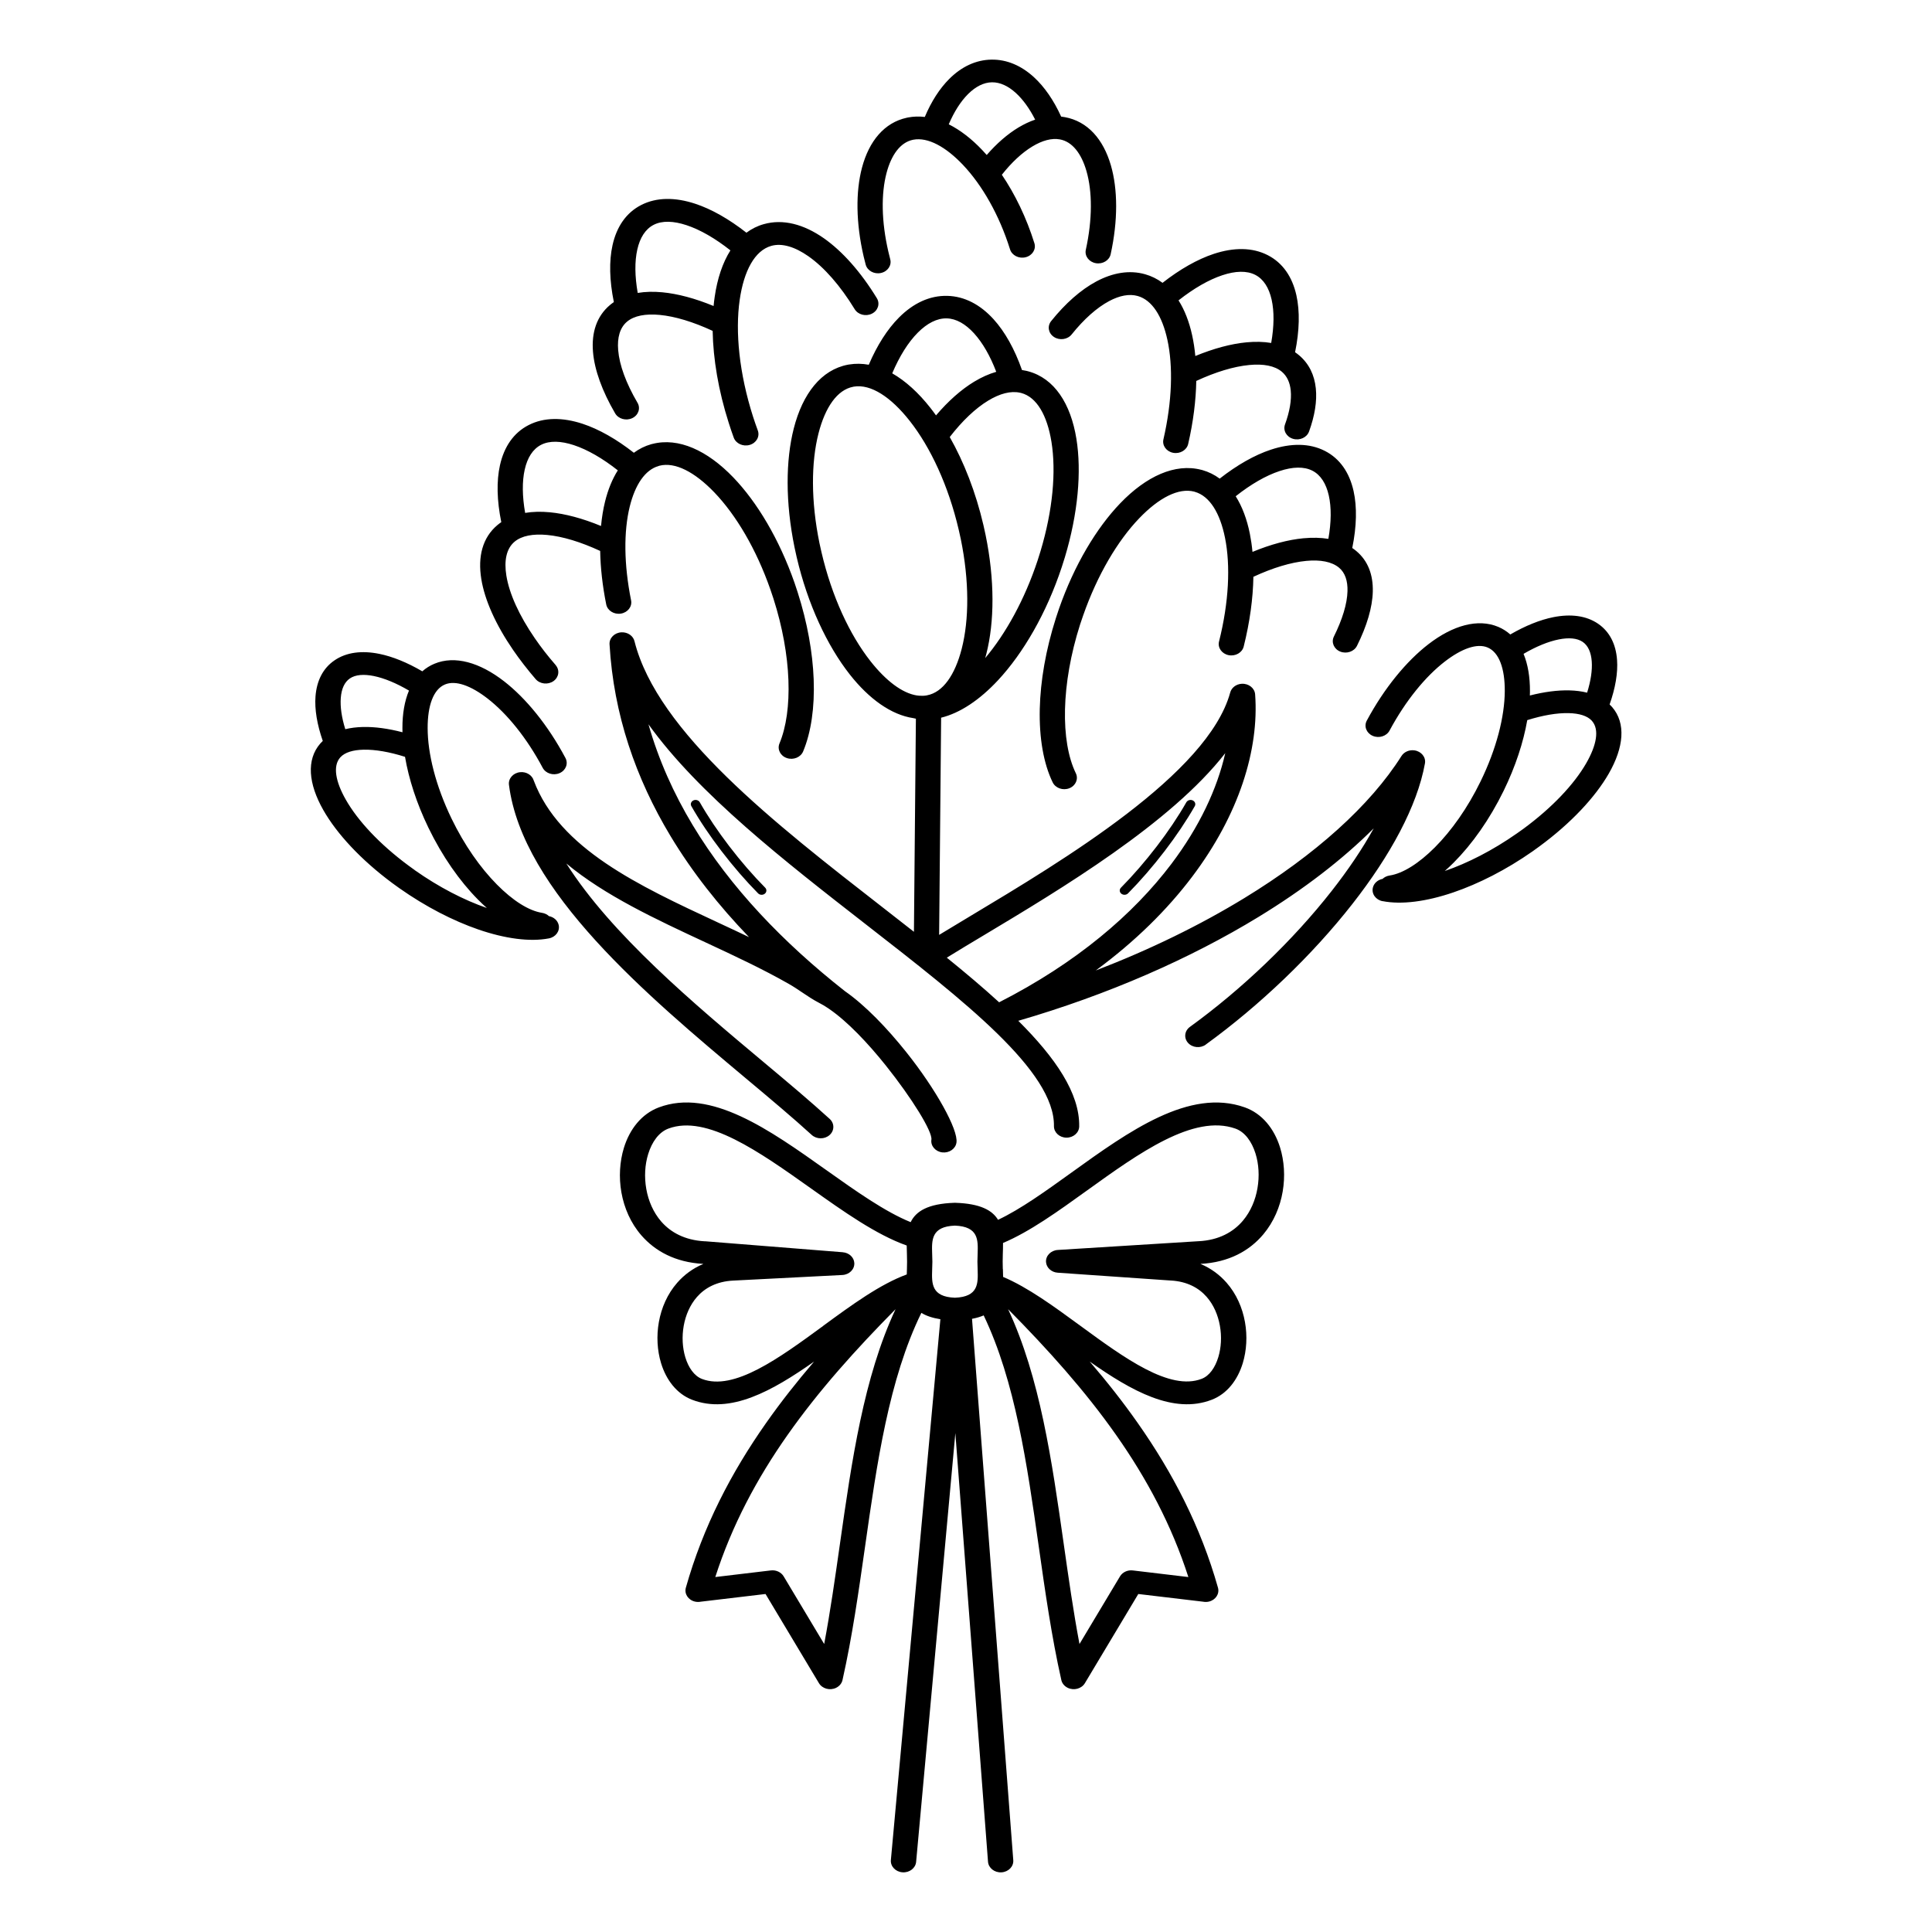 <?xml version="1.0" encoding="UTF-8"?>
<!-- Uploaded to: ICON Repo, www.iconrepo.com, Generator: ICON Repo Mixer Tools -->
<svg fill="#000000" width="800px" height="800px" version="1.1" viewBox="144 144 512 512" xmlns="http://www.w3.org/2000/svg">
 <path d="m463.55 420.83c-1.445 1.043-3.551 0.84-4.711-0.461-1.16-1.301-0.934-3.199 0.512-4.242 13.777-9.984 27.258-22.863 37.594-36.062 4.34-5.543 8.121-11.125 11.109-16.551-8.246 8.246-18.582 16.188-30.539 23.484-18.055 11.023-39.836 20.598-63.656 27.523 9.898 9.859 16.281 19.203 16.141 27.988-0.023 1.664-1.535 2.996-3.383 2.981-1.848-0.016-3.324-1.387-3.309-3.047 0.234-14.508-23.68-33.125-49.879-53.504-21.402-16.66-44.277-34.461-57.578-52.992 2.68 9.43 6.676 18.34 11.73 26.734 9.992 16.602 24.105 31.219 40.27 43.941l0.016 0.016c5.426 3.769 11.262 9.867 16.281 16.156 7.852 9.824 13.828 20.582 13.324 24-0.234 1.652-1.922 2.812-3.754 2.602-1.832-0.219-3.125-1.73-2.887-3.375 0.312-2.117-5.121-10.941-12.117-19.699-4.727-5.91-10.109-11.586-14.906-14.895-0.125-0.074-0.242-0.152-0.352-0.242-0.781-0.527-1.555-0.992-2.301-1.367-1.703-0.883-3.191-1.891-4.703-2.906-1.059-0.715-2.125-1.438-3.375-2.148-6.859-3.922-14.434-7.449-22.035-10.992-13.316-6.195-26.742-12.445-36.961-20.941 11.941 18.824 33.871 37.215 52.246 52.605 6.449 5.398 12.461 10.445 17.559 15.098 1.293 1.184 1.277 3.098-0.043 4.266-1.316 1.168-3.441 1.148-4.734-0.035-4.922-4.492-10.914-9.523-17.348-14.906-26.148-21.914-59.324-49.719-62.883-77.891-0.203-1.652 1.125-3.148 2.965-3.332 1.672-0.168 3.191 0.805 3.609 2.227 6.785 18.055 27.867 27.859 48.668 37.543 2.812 1.309 5.609 2.613 8.379 3.938-7.992-8.297-15.047-17.215-20.809-26.785-9.203-15.289-15.082-32.219-16.156-50.824-0.094-1.664 1.328-3.082 3.176-3.164 1.68-0.074 3.133 0.973 3.449 2.41 6.078 24.047 37.199 48.266 65.656 70.406 2.828 2.199 5.633 4.383 8.387 6.551l0.52-56.477c-0.234-0.043-0.469-0.094-0.707-0.152-5.836-0.883-11.695-5.062-16.82-11.578-5.988-7.617-11.152-18.59-14.074-31.109-0.184-0.797-0.371-1.652-0.562-2.57-2.445-11.922-2.359-23.051-0.203-31.504 2.359-9.254 7.305-15.566 14.352-16.902l0.312-0.051c1.73-0.285 3.477-0.25 5.215 0.066 2.199-5.141 4.922-9.422 8.004-12.512 3.769-3.785 8.129-5.859 12.812-5.742 4.594 0.117 8.734 2.336 12.227 6.164 3.039 3.332 5.617 7.961 7.559 13.492 0.395 0.059 0.789 0.133 1.176 0.219 0.059 0.008 0.117 0.023 0.176 0.043l0.312 0.082c6.894 1.855 11.25 8.516 12.762 17.91 1.387 8.59 0.453 19.684-3.066 31.379-0.227 0.746-0.488 1.586-0.797 2.519-4.055 12.285-10.234 22.883-16.918 30.062-4.828 5.18-10.016 8.676-15.074 9.918l-0.527 57.559c2.512-1.527 5.281-3.199 8.246-4.973 24.762-14.836 62.961-37.727 68.879-59.215 0.32-1.277 1.535-2.266 3.066-2.359 1.848-0.102 3.441 1.16 3.551 2.82 1.074 14.66-4.273 31.883-16.703 48.332-6.523 8.641-15.004 17.078-25.535 24.828 14.418-5.543 27.699-12.051 39.371-19.18 18.793-11.477 33.352-24.52 41.656-37.668 0.672-1.059 2.023-1.688 3.434-1.484 1.82 0.262 3.074 1.805 2.781 3.449-2.047 11.379-9.238 24.492-19.211 37.23-10.68 13.645-24.629 26.961-38.879 37.289zm-5.156-64.219c0.32-0.555 1.074-0.773 1.688-0.496 0.613 0.285 0.863 0.965 0.547 1.52-2.234 3.922-4.988 7.992-7.961 11.875-3.125 4.082-6.481 7.953-9.723 11.234-0.461 0.469-1.258 0.512-1.781 0.094-0.52-0.418-0.562-1.133-0.102-1.594 3.191-3.223 6.481-7.027 9.539-11.016 2.922-3.812 5.617-7.801 7.793-11.621zm-131.18 1.023c-0.32-0.555-0.066-1.234 0.547-1.52 0.613-0.285 1.367-0.066 1.688 0.496 2.176 3.82 4.871 7.801 7.793 11.621 3.047 3.988 6.348 7.785 9.539 11.016 0.461 0.469 0.418 1.184-0.102 1.594-0.52 0.418-1.316 0.379-1.781-0.094-3.242-3.281-6.602-7.152-9.723-11.234-2.973-3.879-5.727-7.953-7.961-11.875zm74.379 135.86 10.934 143.48c0.125 1.664-1.277 3.106-3.125 3.215-1.848 0.109-3.441-1.148-3.57-2.812l-8.656-113.59-10.395 113.63c-0.152 1.664-1.773 2.906-3.617 2.762-1.848-0.133-3.223-1.594-3.074-3.258l13.117-143.31c-2.148-0.344-3.797-0.922-5.039-1.688-8.605 17.59-11.766 39.777-14.922 61.953-1.703 11.949-3.402 23.898-5.945 35.207-0.152 0.906-0.766 1.738-1.73 2.207-1.629 0.789-3.66 0.242-4.543-1.227l-14.156-23.637-17.172 2.039c-0.488 0.094-1.008 0.094-1.52-0.023-1.797-0.41-2.879-2.059-2.426-3.68 4.578-16.207 12-30.473 21.254-43.637 3.938-5.609 8.211-11.016 12.738-16.297-11.094 7.793-22.219 14.039-32.363 10.109-4.039-1.562-6.844-5.231-8.203-9.707-1.008-3.324-1.242-7.152-0.578-10.867 0.672-3.769 2.258-7.457 4.879-10.438 1.82-2.074 4.113-3.805 6.91-4.973-0.043 0-0.082-0.008-0.125-0.016-7.297-0.418-12.652-3.367-16.281-7.531-2.856-3.273-4.578-7.289-5.309-11.387-0.715-4.047-0.453-8.211 0.664-11.84 1.527-4.945 4.684-8.984 9.238-10.699 13.738-5.164 29.305 5.887 44.461 16.652 7.809 5.543 15.5 11 22.293 13.754 1.387-2.871 4.543-4.894 11.578-5.129h0.051 0.234c6.559 0.211 9.758 1.965 11.293 4.508 5.93-2.789 12.605-7.582 19.465-12.52 15.199-10.934 31.262-22.488 45.922-17.281 4.609 1.637 7.801 5.652 9.344 10.598 1.117 3.586 1.387 7.691 0.707 11.688-0.688 4.055-2.359 8.043-5.113 11.336-3.652 4.367-9.145 7.465-16.691 7.859 2.805 1.176 5.098 2.898 6.926 4.981 2.621 2.981 4.207 6.668 4.879 10.438 0.664 3.703 0.43 7.531-0.578 10.867-1.359 4.484-4.164 8.145-8.203 9.707-10.145 3.93-21.277-2.316-32.363-10.109 4.527 5.273 8.801 10.68 12.738 16.297 9.254 13.176 16.676 27.434 21.254 43.637 0.453 1.621-0.629 3.266-2.426 3.68-0.52 0.117-1.031 0.117-1.52 0.023l-17.172-2.039-14.156 23.637c-0.875 1.469-2.906 2.016-4.543 1.227-0.965-0.469-1.578-1.301-1.73-2.207-2.543-11.309-4.25-23.258-5.945-35.207-3.113-21.898-6.238-43.805-14.602-61.281-0.863 0.371-1.871 0.672-3.047 0.898zm-20.262-2.543c-10.555 10.672-20.379 21.59-28.668 33.395-8.051 11.461-14.66 23.789-19.102 37.586l14.727-1.754c1.418-0.168 2.746 0.496 3.383 1.562l10.746 17.938c1.637-8.656 2.906-17.609 4.18-26.559 3.141-22.043 6.273-44.082 14.738-62.172zm-19.152 4.391c7.59-5.559 15.074-11.023 22.125-13.602 0.008-0.469 0.023-0.949 0.043-1.418 0.016-0.488 0.035-0.973 0.035-1.957 0-0.984-0.016-1.469-0.035-1.957-0.023-0.781-0.051-1.562-0.059-2.336-8.078-2.856-16.676-8.961-25.418-15.164-13.637-9.68-27.633-19.613-37.742-15.82-2.512 0.941-4.348 3.5-5.348 6.727-0.875 2.82-1.074 6.086-0.504 9.285 0.555 3.148 1.855 6.188 3.965 8.625 2.512 2.879 6.254 4.922 11.41 5.223 0.109 0 0.211 0 0.32 0.008l36.375 2.898v0.008c1.637 0.125 2.965 1.316 3.055 2.84 0.102 1.664-1.316 3.09-3.164 3.184l-28.969 1.484c-4.289 0.219-7.43 1.906-9.555 4.324-1.863 2.125-3.016 4.836-3.519 7.648-0.512 2.871-0.344 5.812 0.418 8.34 0.84 2.769 2.359 4.945 4.398 5.742 8.473 3.281 20.473-5.5 32.16-14.055zm34.879-7.43c6.266-0.242 6.144-3.805 6.027-7.43-0.023-0.883-0.059-1.754-0.059-2.125s0.035-1.242 0.059-2.125c0.117-3.629 0.242-7.188-6.027-7.43-6.266 0.242-6.144 3.805-6.027 7.43 0.023 0.883 0.059 1.754 0.059 2.125s-0.035 1.242-0.059 2.125c-0.117 3.629-0.242 7.188 6.027 7.43zm12.723-7.59c0.023 0.695 0.051 1.387 0.051 2.074 6.566 2.769 13.469 7.824 20.473 12.949 11.688 8.555 23.688 17.332 32.16 14.055 2.039-0.789 3.559-2.973 4.398-5.742 0.766-2.527 0.934-5.457 0.418-8.34-0.504-2.812-1.645-5.523-3.519-7.648-2.098-2.394-5.188-4.062-9.414-4.316-0.066 0-0.133 0-0.211-0.008l-29.832-2.066c-1.637-0.109-2.981-1.293-3.098-2.812-0.125-1.664 1.277-3.106 3.125-3.215l37.23-2.316h0.051c5.375-0.262 9.246-2.426 11.805-5.484 2.047-2.445 3.301-5.477 3.828-8.59 0.547-3.176 0.344-6.391-0.52-9.16-1-3.199-2.828-5.719-5.324-6.609-11.074-3.93-25.586 6.508-39.312 16.383-7.734 5.566-15.242 10.965-22.277 13.922 0.008 0.984-0.023 1.98-0.059 2.988-0.016 0.488-0.035 0.973-0.035 1.957s0.016 1.469 0.035 1.957zm30.043 44.023c-8.289-11.805-18.113-22.723-28.668-33.395 8.457 18.094 11.598 40.129 14.738 62.172 1.277 8.949 2.543 17.902 4.18 26.559l10.746-17.938c0.637-1.066 1.965-1.73 3.383-1.562l14.727 1.754c-4.441-13.797-11.051-26.121-19.102-37.586zm-1.484-312.98c-0.352 1.637-2.117 2.703-3.938 2.383-1.82-0.32-3.008-1.906-2.652-3.543 1.773-8.078 1.746-15.426 0.168-20.883-1.352-4.668-3.762-7.777-7.035-8.379-2.184-0.402-4.684 0.293-7.297 1.871-2.738 1.652-5.5 4.223-8.086 7.5 3.484 5.141 6.5 11.336 8.625 18.137 0.504 1.605-0.539 3.273-2.324 3.719-1.781 0.453-3.637-0.488-4.133-2.09-2.863-9.16-7.414-17.039-12.461-22.371-4.551-4.805-9.297-7.414-13.168-6.684-0.176 0.035-0.109 0.016-0.168 0.035-3.266 0.707-5.652 3.953-6.926 8.766-1.461 5.516-1.379 12.848 0.48 20.875 0.184 0.781 0.344 1.453 0.496 2.016 0.43 1.621-0.68 3.242-2.477 3.629-1.797 0.387-3.602-0.613-4.031-2.234-0.227-0.848-0.41-1.57-0.547-2.184-2.059-8.883-2.117-17.145-0.43-23.496 1.871-7.055 5.93-11.949 11.883-13.234l0.352-0.074c1.445-0.27 2.922-0.312 4.41-0.133 1.723-4.09 3.93-7.531 6.492-10.086 3.223-3.215 7.035-5.055 11.227-5.106 4.09-0.051 7.894 1.629 11.184 4.637 2.805 2.562 5.273 6.144 7.231 10.461 0.336 0.035 0.672 0.082 1.008 0.152 6.012 1.109 10.168 5.836 12.176 12.781 1.832 6.312 1.898 14.609-0.066 23.555zm-24.469-33.562c1.477-0.891 2.965-1.594 4.457-2.098-1.477-2.914-3.207-5.316-5.106-7.055-2.016-1.84-4.172-2.863-6.332-2.84-2.199 0.023-4.367 1.148-6.34 3.113-1.965 1.957-3.703 4.695-5.121 8.02 3.055 1.527 6.062 3.856 8.883 6.836 0.395 0.418 0.789 0.848 1.176 1.293 2.66-3.055 5.5-5.535 8.387-7.273zm96.523 205.02c-1.812-0.352-2.965-1.957-2.57-3.594 0.285-1.191 1.316-2.066 2.562-2.316 0.488-0.453 1.125-0.781 1.871-0.891 3.527-0.539 7.758-3.215 12-7.465 4.391-4.41 8.656-10.402 12.09-17.441 4.242-8.684 6.391-17.195 6.434-23.938 0.035-5.953-1.477-10.285-4.543-11.586-2.812-1.191-6.902 0.301-11.32 3.703-5.148 3.965-10.41 10.371-14.668 18.305-0.805 1.504-2.805 2.133-4.477 1.402-1.664-0.723-2.367-2.527-1.562-4.031 4.668-8.691 10.539-15.785 16.348-20.262 6.457-4.973 13.082-6.867 18.508-4.578 1.184 0.504 2.242 1.176 3.176 2.008 3.981-2.309 7.875-3.879 11.418-4.586 4.609-0.914 8.707-0.41 11.855 1.746 3.082 2.117 4.719 5.441 5.019 9.582 0.25 3.418-0.438 7.457-1.973 11.805 0.168 0.16 0.328 0.328 0.488 0.504 0.066 0.059 0.125 0.125 0.184 0.191 3.703 4.289 3.098 10.672-0.891 17.625-3.578 6.231-9.984 13.125-18.391 19.305-0.773 0.57-1.379 1.008-1.812 1.309-6.996 4.894-14.293 8.59-20.992 10.875-7.164 2.445-13.746 3.293-18.734 2.316zm16.465-7.992c6.047-2.074 12.695-5.457 19.137-9.969 0.754-0.527 1.328-0.941 1.715-1.219 7.684-5.652 13.477-11.848 16.66-17.391 2.769-4.82 3.492-8.891 1.555-11.152-0.035-0.043-0.074-0.082-0.109-0.133-1.184-1.27-3.309-1.914-6.07-1.98-3.098-0.082-6.859 0.562-11.008 1.855-1.016 5.836-3.106 12.27-6.254 18.715-3.727 7.625-8.387 14.184-13.242 19.043-0.781 0.789-1.578 1.527-2.375 2.234zm33.066-47.871c1.68 0.043 3.242 0.242 4.676 0.605 0.973-3.113 1.402-5.938 1.227-8.297-0.176-2.367-0.957-4.172-2.394-5.156-1.477-1.008-3.68-1.191-6.348-0.656-2.797 0.555-5.969 1.863-9.328 3.82 1.148 2.781 1.715 6.156 1.695 9.934 0 0.359-0.008 0.73-0.023 1.102 3.805-0.965 7.356-1.438 10.488-1.352zm-270.42 59.828c1.234 0.25 2.266 1.125 2.543 2.316 0.387 1.629-0.773 3.234-2.586 3.578-5.004 0.965-11.586 0.094-18.727-2.367-6.66-2.301-13.93-6.019-20.934-10.957-0.621-0.438-1.234-0.883-1.82-1.316-8.371-6.207-14.746-13.117-18.297-19.363-3.965-6.961-4.535-13.344-0.824-17.617 0.059-0.066 0.117-0.133 0.176-0.191 0.16-0.176 0.328-0.344 0.504-0.512-1.52-4.359-2.191-8.398-1.93-11.812 0.32-4.133 1.965-7.465 5.062-9.562 3.156-2.148 7.254-2.637 11.855-1.703 3.527 0.715 7.414 2.301 11.387 4.625 0.941-0.832 2-1.504 3.191-2 5.434-2.277 12.051-0.344 18.488 4.652 5.785 4.492 11.621 11.605 16.258 20.32 0.797 1.504 0.094 3.301-1.578 4.016-1.664 0.715-3.66 0.082-4.457-1.418-4.223-7.945-9.465-14.367-14.602-18.355-4.398-3.41-8.48-4.914-11.301-3.727-3.074 1.285-4.602 5.609-4.586 11.562 0.008 6.75 2.125 15.266 6.324 23.965 3.402 7.035 7.641 13.047 12.023 17.48 4.215 4.266 8.43 6.953 11.957 7.508 0.746 0.117 1.395 0.445 1.871 0.898zm-35.578-12.176c6.398 4.508 13.031 7.918 19.094 10.016-0.789-0.695-1.578-1.445-2.359-2.234-4.82-4.871-9.453-11.438-13.148-19.086-3.125-6.465-5.188-12.906-6.18-18.742-4.133-1.309-7.894-1.957-11-1.891-2.797 0.066-4.945 0.715-6.129 2.008l-0.066 0.074c-1.957 2.25-1.25 6.332 1.504 11.168 3.156 5.551 8.926 11.773 16.594 17.449 0.562 0.41 1.125 0.824 1.695 1.227zm-18.438-37.367c1.438-0.352 3.008-0.547 4.684-0.586 3.125-0.074 6.684 0.402 10.488 1.395-0.008-0.371-0.016-0.738-0.016-1.109-0.008-3.785 0.57-7.152 1.738-9.934-3.344-1.965-6.516-3.281-9.312-3.856-2.66-0.539-4.871-0.371-6.348 0.637-1.445 0.984-2.227 2.781-2.41 5.148-0.184 2.367 0.227 5.199 1.191 8.305zm77.461-86.504c0.863 1.477 0.234 3.301-1.402 4.074-1.637 0.773-3.66 0.211-4.527-1.27-3.441-5.894-5.477-11.512-5.871-16.305-0.43-5.141 0.992-9.445 4.477-12.387 0.336-0.285 0.688-0.547 1.051-0.797-1.168-5.703-1.293-10.883-0.344-15.113 1.09-4.863 3.602-8.574 7.59-10.613 4.082-2.09 9.012-2.082 14.316-0.336 4.324 1.426 8.949 4.055 13.57 7.676 1.379-1.023 2.906-1.797 4.594-2.266 5.098-1.445 10.59 0.008 15.902 3.719 4.953 3.469 9.84 8.977 14.074 15.91 0.891 1.461 0.293 3.301-1.328 4.098-1.621 0.805-3.66 0.27-4.551-1.191-3.805-6.231-8.07-11.094-12.293-14.047-3.559-2.484-6.969-3.535-9.816-2.731-4.383 1.242-7.254 6.617-8.363 14.293-1.219 8.488-0.133 19.496 3.543 30.992 0.133 0.43 0.344 1.043 0.613 1.832 0.133 0.387 0.352 0.992 0.648 1.812 0.578 1.586-0.379 3.293-2.141 3.812-1.762 0.52-3.66-0.344-4.242-1.922-0.152-0.418-0.379-1.059-0.68-1.93-0.16-0.461-0.371-1.109-0.637-1.949-2.754-8.598-4.141-16.988-4.273-24.418-5.148-2.383-9.957-3.848-14.039-4.231-3.746-0.352-6.758 0.203-8.648 1.789-1.891 1.586-2.629 4.223-2.352 7.539 0.328 3.981 2.098 8.781 5.113 13.938zm0.051-29.113c2.008-0.336 4.191-0.387 6.516-0.168 4.113 0.387 8.734 1.629 13.594 3.637 0.074-0.816 0.168-1.613 0.285-2.394 0.695-4.871 2.109-9.078 4.172-12.352-4.047-3.191-8.02-5.484-11.637-6.676-3.449-1.141-6.457-1.242-8.699-0.094-2.199 1.125-3.637 3.418-4.34 6.551-0.715 3.164-0.664 7.086 0.109 11.496zm-21.746 98.637c1.133 1.316 0.875 3.215-0.586 4.242-1.461 1.023-3.57 0.789-4.711-0.527-1.008-1.168-2.059-2.453-3.133-3.836-1.008-1.301-1.957-2.594-2.828-3.863-4.625-6.734-7.547-13.258-8.445-18.816-0.973-5.981 0.328-10.992 4.242-14.293 0.336-0.285 0.688-0.547 1.051-0.797-1.168-5.703-1.293-10.883-0.344-15.113 1.09-4.863 3.602-8.574 7.59-10.613 4.082-2.09 9.012-2.082 14.316-0.336 4.316 1.426 8.949 4.055 13.57 7.676 1.379-1.023 2.914-1.789 4.594-2.266 0.168-0.051 0.27-0.074 0.312-0.082v0.008c6.91-1.789 14.559 1.703 21.453 8.875 6.312 6.566 12.184 16.375 16.223 27.938 0.211 0.586 0.48 1.426 0.832 2.504 2.586 8.086 3.973 15.973 4.242 23.031 0.285 7.465-0.68 14.074-2.789 19.129-0.648 1.562-2.57 2.352-4.309 1.773-1.73-0.578-2.613-2.316-1.965-3.879 1.805-4.324 2.621-10.145 2.367-16.836-0.25-6.602-1.547-13.98-3.973-21.57-0.176-0.555-0.445-1.352-0.797-2.367-3.762-10.773-9.145-19.809-14.887-25.785-5.164-5.367-10.387-8.113-14.551-7.035v0.008l-0.152 0.043c-3.644 1.031-6.254 4.981-7.684 10.746-1.629 6.602-1.57 15.332 0.352 24.887 0.328 1.637-0.883 3.207-2.703 3.5-1.82 0.293-3.559-0.797-3.887-2.434-1-4.953-1.52-9.73-1.605-14.176-5.148-2.383-9.957-3.848-14.039-4.231-3.746-0.352-6.758 0.203-8.648 1.789-2.168 1.82-2.82 5.004-2.168 9.02 0.781 4.777 3.375 10.504 7.508 16.523 0.824 1.199 1.695 2.394 2.621 3.586 0.84 1.082 1.82 2.277 2.949 3.578zm-8.086-40.34c2.008-0.336 4.191-0.387 6.516-0.168 4.113 0.387 8.734 1.629 13.594 3.637 0.219-2.301 0.57-4.477 1.066-6.473 0.781-3.164 1.914-5.953 3.383-8.27-4.047-3.191-8.02-5.477-11.629-6.676-3.449-1.141-6.457-1.242-8.699-0.094-2.199 1.125-3.637 3.418-4.34 6.551-0.715 3.164-0.664 7.086 0.109 11.496zm207.74-21.57c-0.57 1.586-2.461 2.453-4.223 1.941-1.762-0.512-2.719-2.215-2.148-3.805 1.242-3.418 1.773-6.481 1.52-9.012-0.211-2.109-0.984-3.805-2.352-4.961-1.891-1.594-4.902-2.148-8.648-1.789-4.082 0.387-8.891 1.84-14.031 4.223-0.094 5.188-0.797 10.84-2.148 16.703-0.379 1.629-2.148 2.68-3.965 2.344-1.812-0.336-2.973-1.941-2.594-3.57 2.316-10.051 2.594-19.348 1.043-26.418-1.359-6.223-4.047-10.496-7.859-11.57-2.234-0.629-4.82-0.117-7.547 1.336-3.293 1.754-6.699 4.793-9.957 8.852-1.082 1.352-3.184 1.652-4.684 0.672-1.504-0.984-1.832-2.863-0.746-4.215 3.785-4.711 7.883-8.32 11.973-10.504 4.383-2.336 8.801-3.082 12.949-1.898 1.68 0.48 3.215 1.242 4.594 2.266 4.617-3.609 9.246-6.238 13.562-7.668 5.309-1.754 10.234-1.754 14.316 0.336 3.988 2.039 6.5 5.75 7.59 10.613 0.949 4.231 0.824 9.414-0.344 15.113 0.359 0.25 0.715 0.512 1.051 0.797 2.637 2.227 4.09 5.231 4.449 8.816 0.344 3.375-0.293 7.254-1.805 11.418zm-16.543-23.637c2.324-0.219 4.516-0.168 6.516 0.168 0.773-4.41 0.824-8.328 0.109-11.496-0.707-3.133-2.141-5.426-4.34-6.551-2.242-1.148-5.258-1.051-8.699 0.094-3.609 1.191-7.582 3.484-11.629 6.668 1.621 2.551 2.828 5.676 3.609 9.246 0.379 1.73 0.664 3.57 0.84 5.5 4.863-2 9.473-3.242 13.586-3.629zm29.246 80.434c-0.754 1.52-2.738 2.199-4.426 1.527-1.688-0.68-2.445-2.461-1.695-3.981 2.258-4.551 3.519-8.676 3.609-12.043 0.074-2.731-0.637-4.879-2.242-6.215-1.922-1.594-4.945-2.156-8.699-1.797-4.074 0.387-8.867 1.832-13.996 4.215-0.102 5.711-0.941 11.992-2.57 18.48-0.402 1.629-2.199 2.644-4.004 2.285-1.805-0.371-2.938-1.98-2.535-3.602 2.621-10.422 3.074-20.109 1.586-27.5-1.316-6.551-4.047-11.059-8.004-12.184l-0.152-0.043v-0.008c-4.164-1.082-9.395 1.664-14.551 7.035-5.742 5.969-11.117 15.012-14.887 25.785-0.352 1.016-0.621 1.805-0.805 2.367-2.535 7.934-3.836 15.645-4.004 22.461-0.168 6.879 0.824 12.773 2.871 16.988 0.738 1.527-0.035 3.309-1.73 3.973-1.695 0.664-3.668-0.035-4.41-1.562-2.426-5.004-3.602-11.781-3.418-19.516 0.176-7.312 1.562-15.543 4.266-24 0.344-1.082 0.621-1.914 0.832-2.504 4.039-11.562 9.91-21.363 16.223-27.938 6.894-7.172 14.543-10.664 21.453-8.875v-0.008c0.043 0.008 0.145 0.043 0.312 0.082 1.68 0.48 3.215 1.242 4.594 2.266 4.617-3.617 9.246-6.246 13.57-7.676 5.309-1.754 10.234-1.754 14.316 0.336 3.988 2.039 6.5 5.75 7.59 10.613 0.949 4.231 0.824 9.406-0.344 15.113 0.359 0.242 0.707 0.504 1.043 0.781 3.113 2.586 4.516 6.305 4.398 10.797-0.109 4.18-1.57 9.086-4.191 14.352zm-14.133-28.508c2.344-0.219 4.543-0.168 6.551 0.16 0.781-4.418 0.824-8.34 0.109-11.512-0.707-3.133-2.141-5.426-4.34-6.551-2.242-1.148-5.258-1.051-8.699 0.094-3.617 1.191-7.59 3.484-11.629 6.676 1.723 2.719 2.981 6.086 3.754 9.941 0.301 1.52 0.539 3.125 0.695 4.805 4.844-2 9.453-3.234 13.551-3.617zm-102.48 41.656c0.184 0.008 0.371 0.035 0.555 0.066 0.672 0.059 1.328 0.043 1.965-0.066l0.16-0.035c4.231-0.797 7.414-5.426 9.188-12.344 1.973-7.707 2.023-17.969-0.25-29.07-0.152-0.746-0.328-1.555-0.539-2.426-2.731-11.723-7.488-21.891-12.973-28.859-4.973-6.324-10.312-9.859-14.844-9.102l-0.16 0.035c-4.231 0.797-7.414 5.426-9.188 12.344-1.973 7.707-2.023 17.977 0.25 29.078 0.152 0.746 0.328 1.555 0.539 2.426 2.731 11.723 7.488 21.891 12.973 28.859 4.082 5.188 8.406 8.496 12.328 9.102zm18.086-9.898c5.484-6.516 10.488-15.559 13.914-25.945 0.234-0.707 0.48-1.496 0.746-2.375 3.281-10.906 4.164-21.145 2.906-28.969-1.133-7.019-3.879-11.863-8.027-12.973h-0.008c-0.051-0.016-0.008 0-0.152-0.035l-0.109-0.023c-2.484-0.562-5.391 0.219-8.457 2.074-3.402 2.059-6.894 5.383-10.203 9.664 3.754 6.625 6.894 14.617 8.934 23.375 0.184 0.805 0.379 1.652 0.562 2.57 2.445 11.922 2.359 23.051 0.203 31.504-0.102 0.379-0.203 0.754-0.301 1.125zm-2.914-73.254c1.949-1.176 3.906-2.059 5.844-2.613-1.605-4.215-3.602-7.691-5.879-10.195-2.258-2.477-4.719-3.906-7.238-3.965-2.578-0.066-5.188 1.293-7.648 3.754-2.57 2.578-4.887 6.281-6.801 10.809 3.527 2.016 6.961 5.141 10.109 9.145 0.504 0.637 1 1.309 1.496 2 3.25-3.812 6.684-6.859 10.125-8.941zm-7.262 152.64c4.961 4.016 9.641 7.961 13.871 11.832 20.473-10.43 35.551-23.316 45.645-36.668 7.414-9.816 12.125-19.867 14.281-29.363-14.41 18.559-43.504 35.996-63.84 48.18-3.652 2.184-7.012 4.199-9.949 6.019z"/>
</svg>